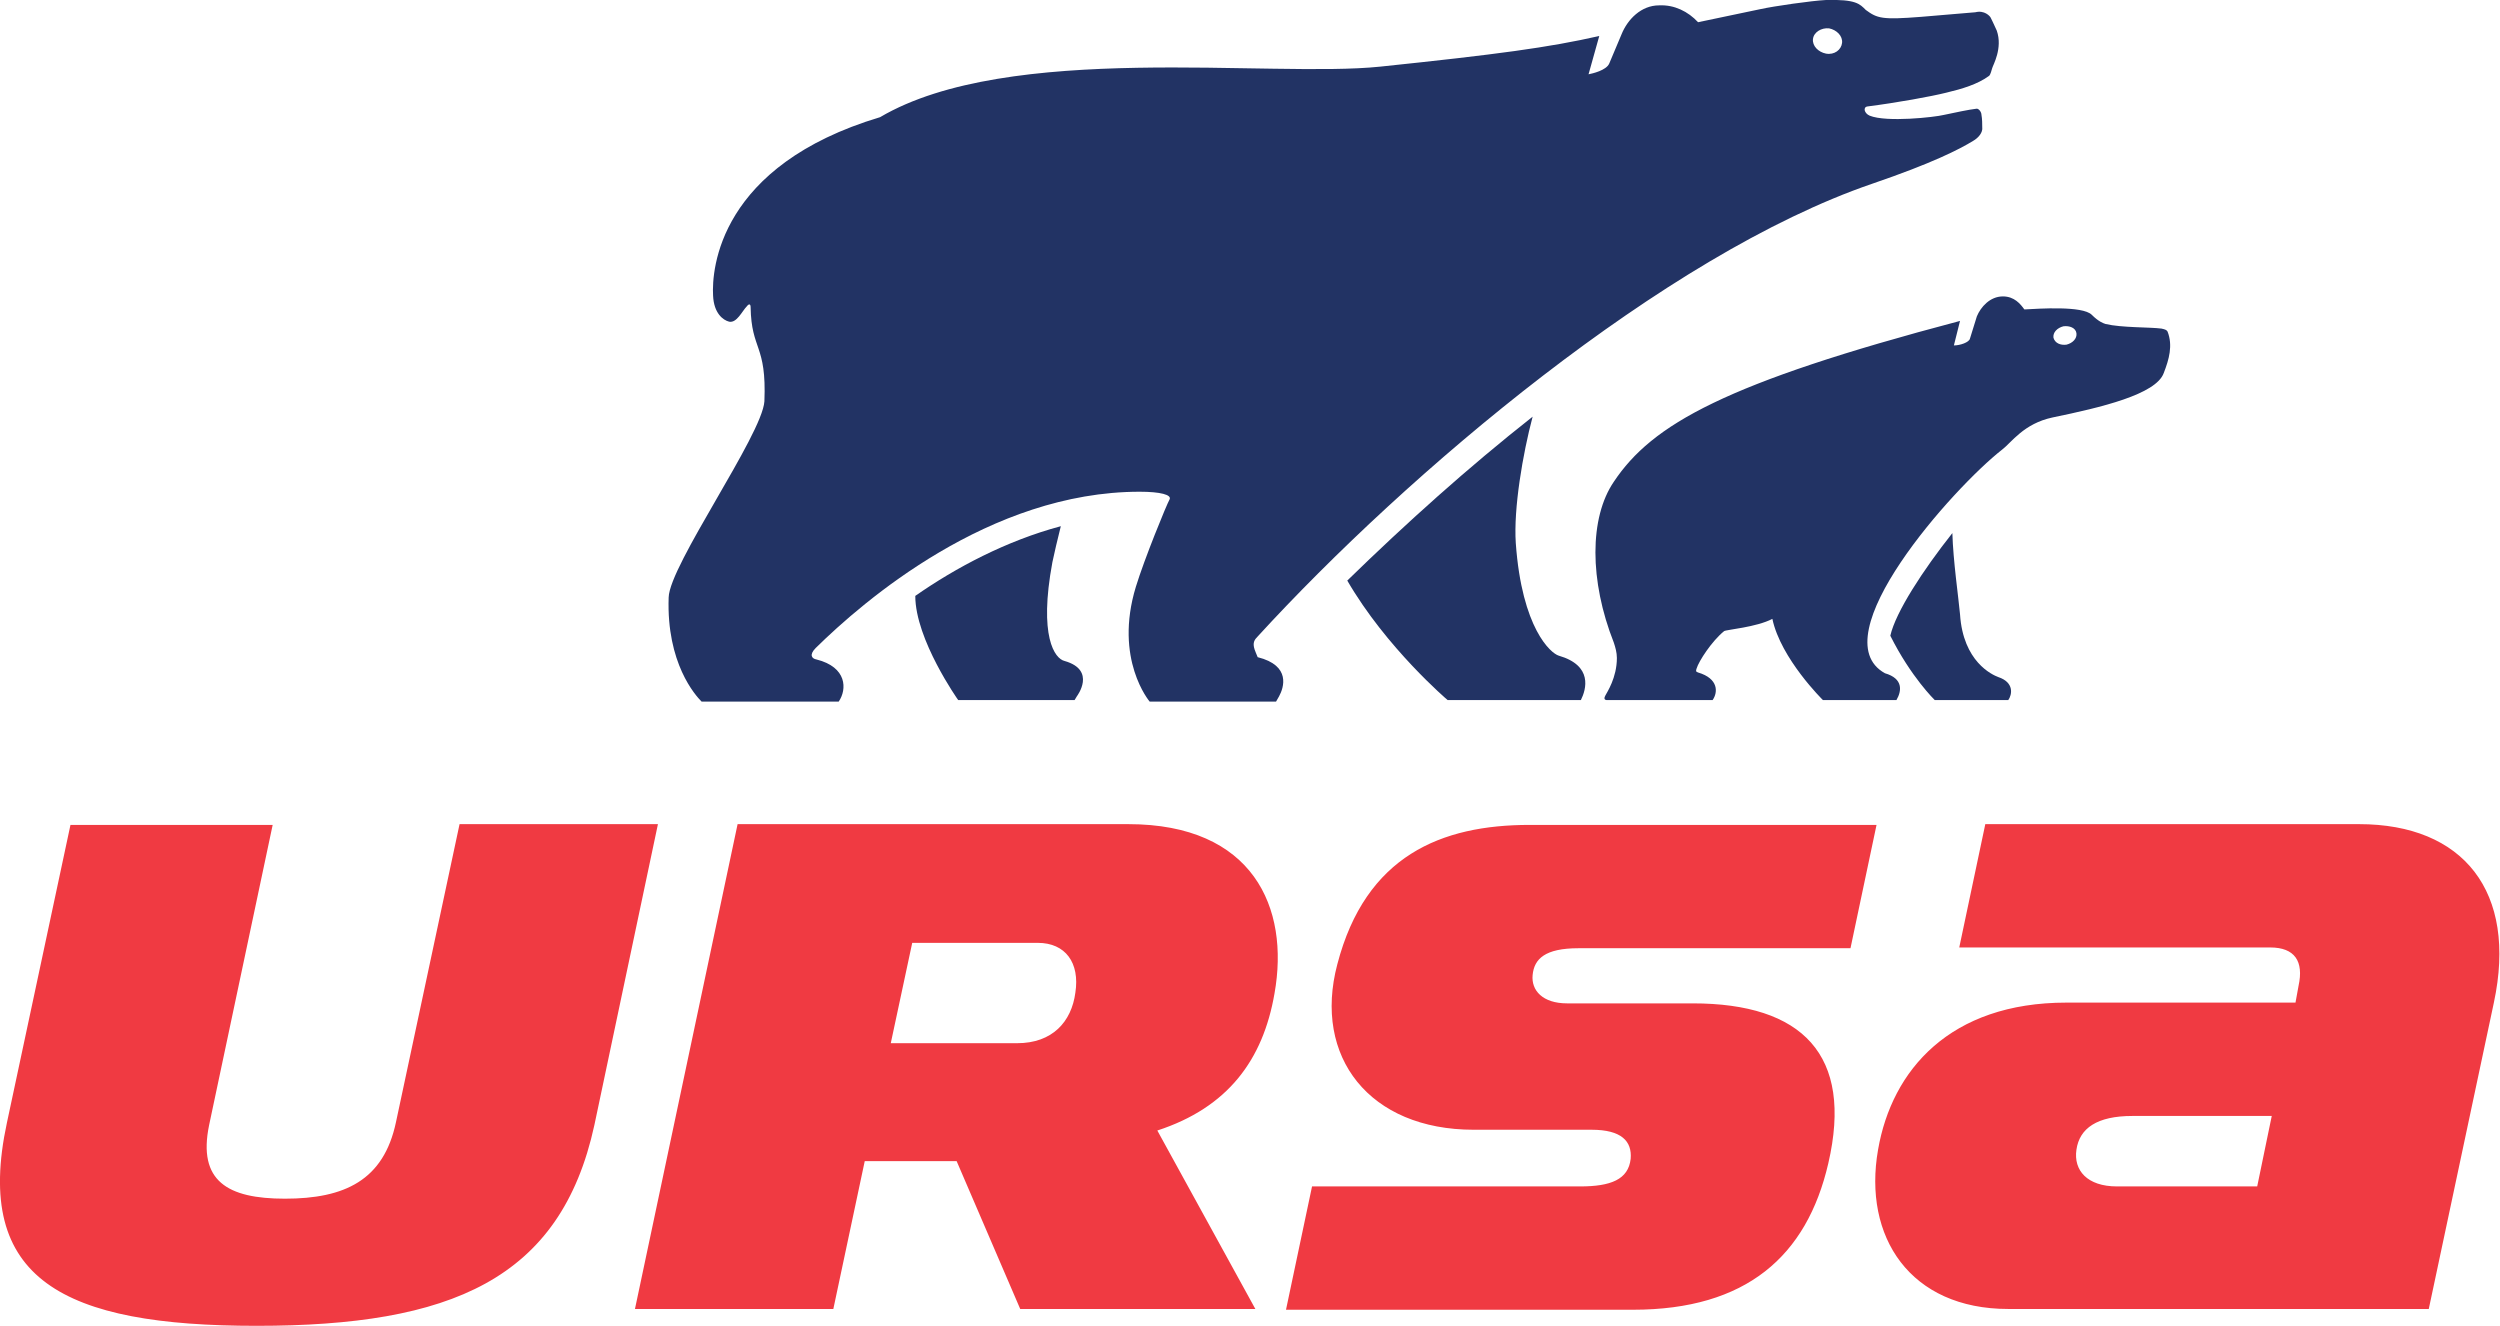 <?xml version="1.0" encoding="UTF-8"?>
<svg xmlns="http://www.w3.org/2000/svg" xmlns:xlink="http://www.w3.org/1999/xlink" version="1.1" id="Calque_1" x="0px" y="0px" viewBox="0 0 326.4 173.1" style="enable-background:new 0 0 326.4 173.1;" xml:space="preserve">
<style type="text/css">
	.st0{fill:#223364;}
	.st1{fill:#F03A42;}
</style>
<g>
	<path class="st0" d="M246.8,83c2.7,5.4,5.8,8.4,5.8,8.4h9.6c0.5-0.7,0.8-2.3-1.3-3c-0.8-0.3-4.6-2-5-8.2c-0.2-2.2-0.9-7-1-10.6   C251.1,74.4,247.5,79.9,246.8,83 M119.5,77.8c0,5.7,5.6,13.6,5.6,13.6h15.2l0.3-0.5c0,0,2.6-3.4-1.6-4.6c-1.3-0.3-3.4-3.2-1.6-12.9   c0.2-1,0.7-3.1,1.1-4.7C131.4,70.6,124.8,74.1,119.5,77.8 M175.9,75.8C181,84.6,189,91.4,189,91.4h17.4c0.7-1.4,1.6-4.5-2.9-5.8   c-1-0.3-4.8-3.5-5.6-14.7c-0.3-4.5,0.9-11.6,2.2-16.5C191.6,61.1,183.6,68.3,175.9,75.8"></path>
	<path class="st0" d="M271.1,43.5c-0.1-0.7-0.9-1-1.7-0.9c-0.8,0.2-1.4,0.8-1.3,1.5c0.2,0.7,0.9,1,1.7,0.9   C270.6,44.8,271.2,44.2,271.1,43.5 M258.1,41.3c0.5-1.2,1.7-2.6,3.4-2.6c1.5,0,2.3,1,2.8,1.7c1.9-0.1,7.6-0.5,8.8,0.7   c0.9,0.9,1.5,1.1,1.8,1.2c2.1,0.5,5.8,0.4,7.3,0.6c0.5,0.1,0.7,0.2,0.8,0.4c0.7,1.8,0.2,3.6-0.5,5.4c-1,2.8-8.2,4.5-14.5,5.8   c-3.8,0.8-5.4,3.3-6.6,4.2c-6.4,5-23.8,24.5-15.3,29.2c2.4,0.7,2.2,2.3,1.5,3.5h-9.6c0,0-5.5-5.4-6.6-10.6c-2.1,1.1-6,1.4-6.3,1.6   c-1.6,1.3-3.3,3.9-3.6,4.9c-0.1,0.3-0.1,0.4,0.2,0.5c2.7,0.8,2.6,2.6,1.9,3.6h-13.7c0,0-0.7,0.1-0.3-0.6c0.2-0.4,1.5-2.3,1.5-4.9   c0-0.7-0.2-1.4-0.4-2c-3.2-8.1-3.2-16.3,0-21c5-7.5,14.5-12.9,45.2-21l-0.8,3.2c0.8,0,2-0.4,2.1-0.9L258.1,41.3 M240.5,5.6   c0.1-0.9-0.7-1.7-1.7-1.9c-1-0.1-2,0.5-2.1,1.4c-0.1,0.9,0.7,1.7,1.7,1.9C239.5,7.2,240.4,6.5,240.5,5.6 M98,40.1   c0-0.4-0.2-0.5-0.5-0.1c-0.6,0.6-1.3,2.2-2.3,2c-0.8-0.2-2-1.1-2.1-3.4c-0.2-3.5,0.8-17,21.8-23.3c16.8-9.9,50.9-5.1,65.3-6.6   c15.3-1.6,22-2.5,28.6-4l-1.4,5c0.5-0.1,2.3-0.5,2.7-1.4l1.6-3.8c0.8-2,2.6-3.8,4.9-3.8c2-0.1,3.8,0.8,5.1,2.2l8.1-1.7   c1.8-0.4,6.7-1.1,8.6-1.2c3.9-0.1,4.4,0.5,5.2,1.3c1.5,1.1,2.1,1.3,7.2,0.9c2.3-0.2,4.7-0.4,7.1-0.6c1.2-0.3,1.9,0.5,2,0.7   c0,0,0.5,1,0.8,1.7c0.8,2.3-0.5,4.5-0.6,4.9c-0.1,0.3-0.2,0.8-0.4,1c-1.5,1.1-3.5,1.7-5.6,2.2c-2,0.5-6.4,1.3-10.3,1.8   c-0.6,0.1-0.4,0.9,0.3,1.2c2.2,0.9,8.5,0.2,9.7-0.1c1.4-0.3,3.3-0.7,4.2-0.8c0.3-0.1,0.7,0.4,0.7,0.8c0.1,0.5,0.1,1.3,0.1,1.6   c0.1,0.7-0.5,1.4-1.2,1.8c-1.8,1.1-5.3,2.9-13.2,5.6c-27.1,9.3-60.7,37.8-80.2,59.1c-0.4,0.4-0.7,0.8-0.4,1.7   c0.1,0.3,0.2,0.5,0.4,1c4.4,1.1,3.4,4,2.8,5.1l-0.4,0.7h-16.5c0,0-4.7-5.5-1.8-15c1.1-3.6,4-10.7,4.4-11.4c0.3-0.6-1.2-1-3.9-1   c-19.6,0-36.1,14.3-42.3,20.4c-0.9,0.9-0.5,1.4,0.1,1.5c4,1,4,3.9,2.9,5.5H91.6c-0.8-0.8-4.6-5-4.3-13.6   c0.1-4.2,12.2-21.2,12.5-25.6C100.1,44.9,98.1,45.8,98,40.1"></path>
	<path class="st1" d="M135.5,123.1c3.6,0,5.5,2.6,4.9,6.5c-0.5,3.8-3,6.6-7.6,6.6h-16.5l2.8-13.1L135.5,123.1 M151.1,147.6   c9.2-3,13.8-9.2,15.3-17.9c2-11.2-2.8-22.1-19.1-22.1h-51l-13.4,63.3h25.9l4.1-19.3h12l8.3,19.3h30.7L151.1,147.6 M299.7,130.9   h-29.9c-15.2,0-22.8,8.8-24.6,19.2c-2,11.4,4.2,20.8,17,20.8h54.9l8.5-40c3.1-14.5-4-23.3-17.6-23.3h-48.8l-3.4,16.1h40.6   c3.2,0,4.4,1.8,3.7,5L299.7,130.9z M294.7,154.9h-18.3c-3.9,0-5.7-2.1-5.3-4.8c0.4-2.8,2.7-4.4,7.3-4.4h18.2L294.7,154.9z    M213.2,171c14.8,0,22.7-7,25.5-19.1c3.3-14.2-3.4-20.9-17.7-20.9h-16.4c-3.2,0-4.7-1.7-4.5-3.7c0.2-2.1,1.6-3.5,6-3.5h35.5   l3.4-16.1h-45.3c-11.5,0-21.4,4-25.1,18.2c-3.2,12.1,4.2,21.6,17.8,21.6h15.4c3.9,0,5.3,1.5,5.1,3.8c-0.3,2.7-2.6,3.6-6.6,3.6h-35   l-3.4,16.1L213.2,171 M33.5,173.1c-25.2,0-37-6-32.6-26.5l8.3-38.9h26.4l-8.3,39.2c-1.5,7.3,2.4,9.6,9.9,9.6   c7.8,0,12.9-2.4,14.5-10l8.3-38.9h25.9l-8.3,39.3C73.2,167.1,58.8,173.1,33.5,173.1"></path>
</g>
</svg>
